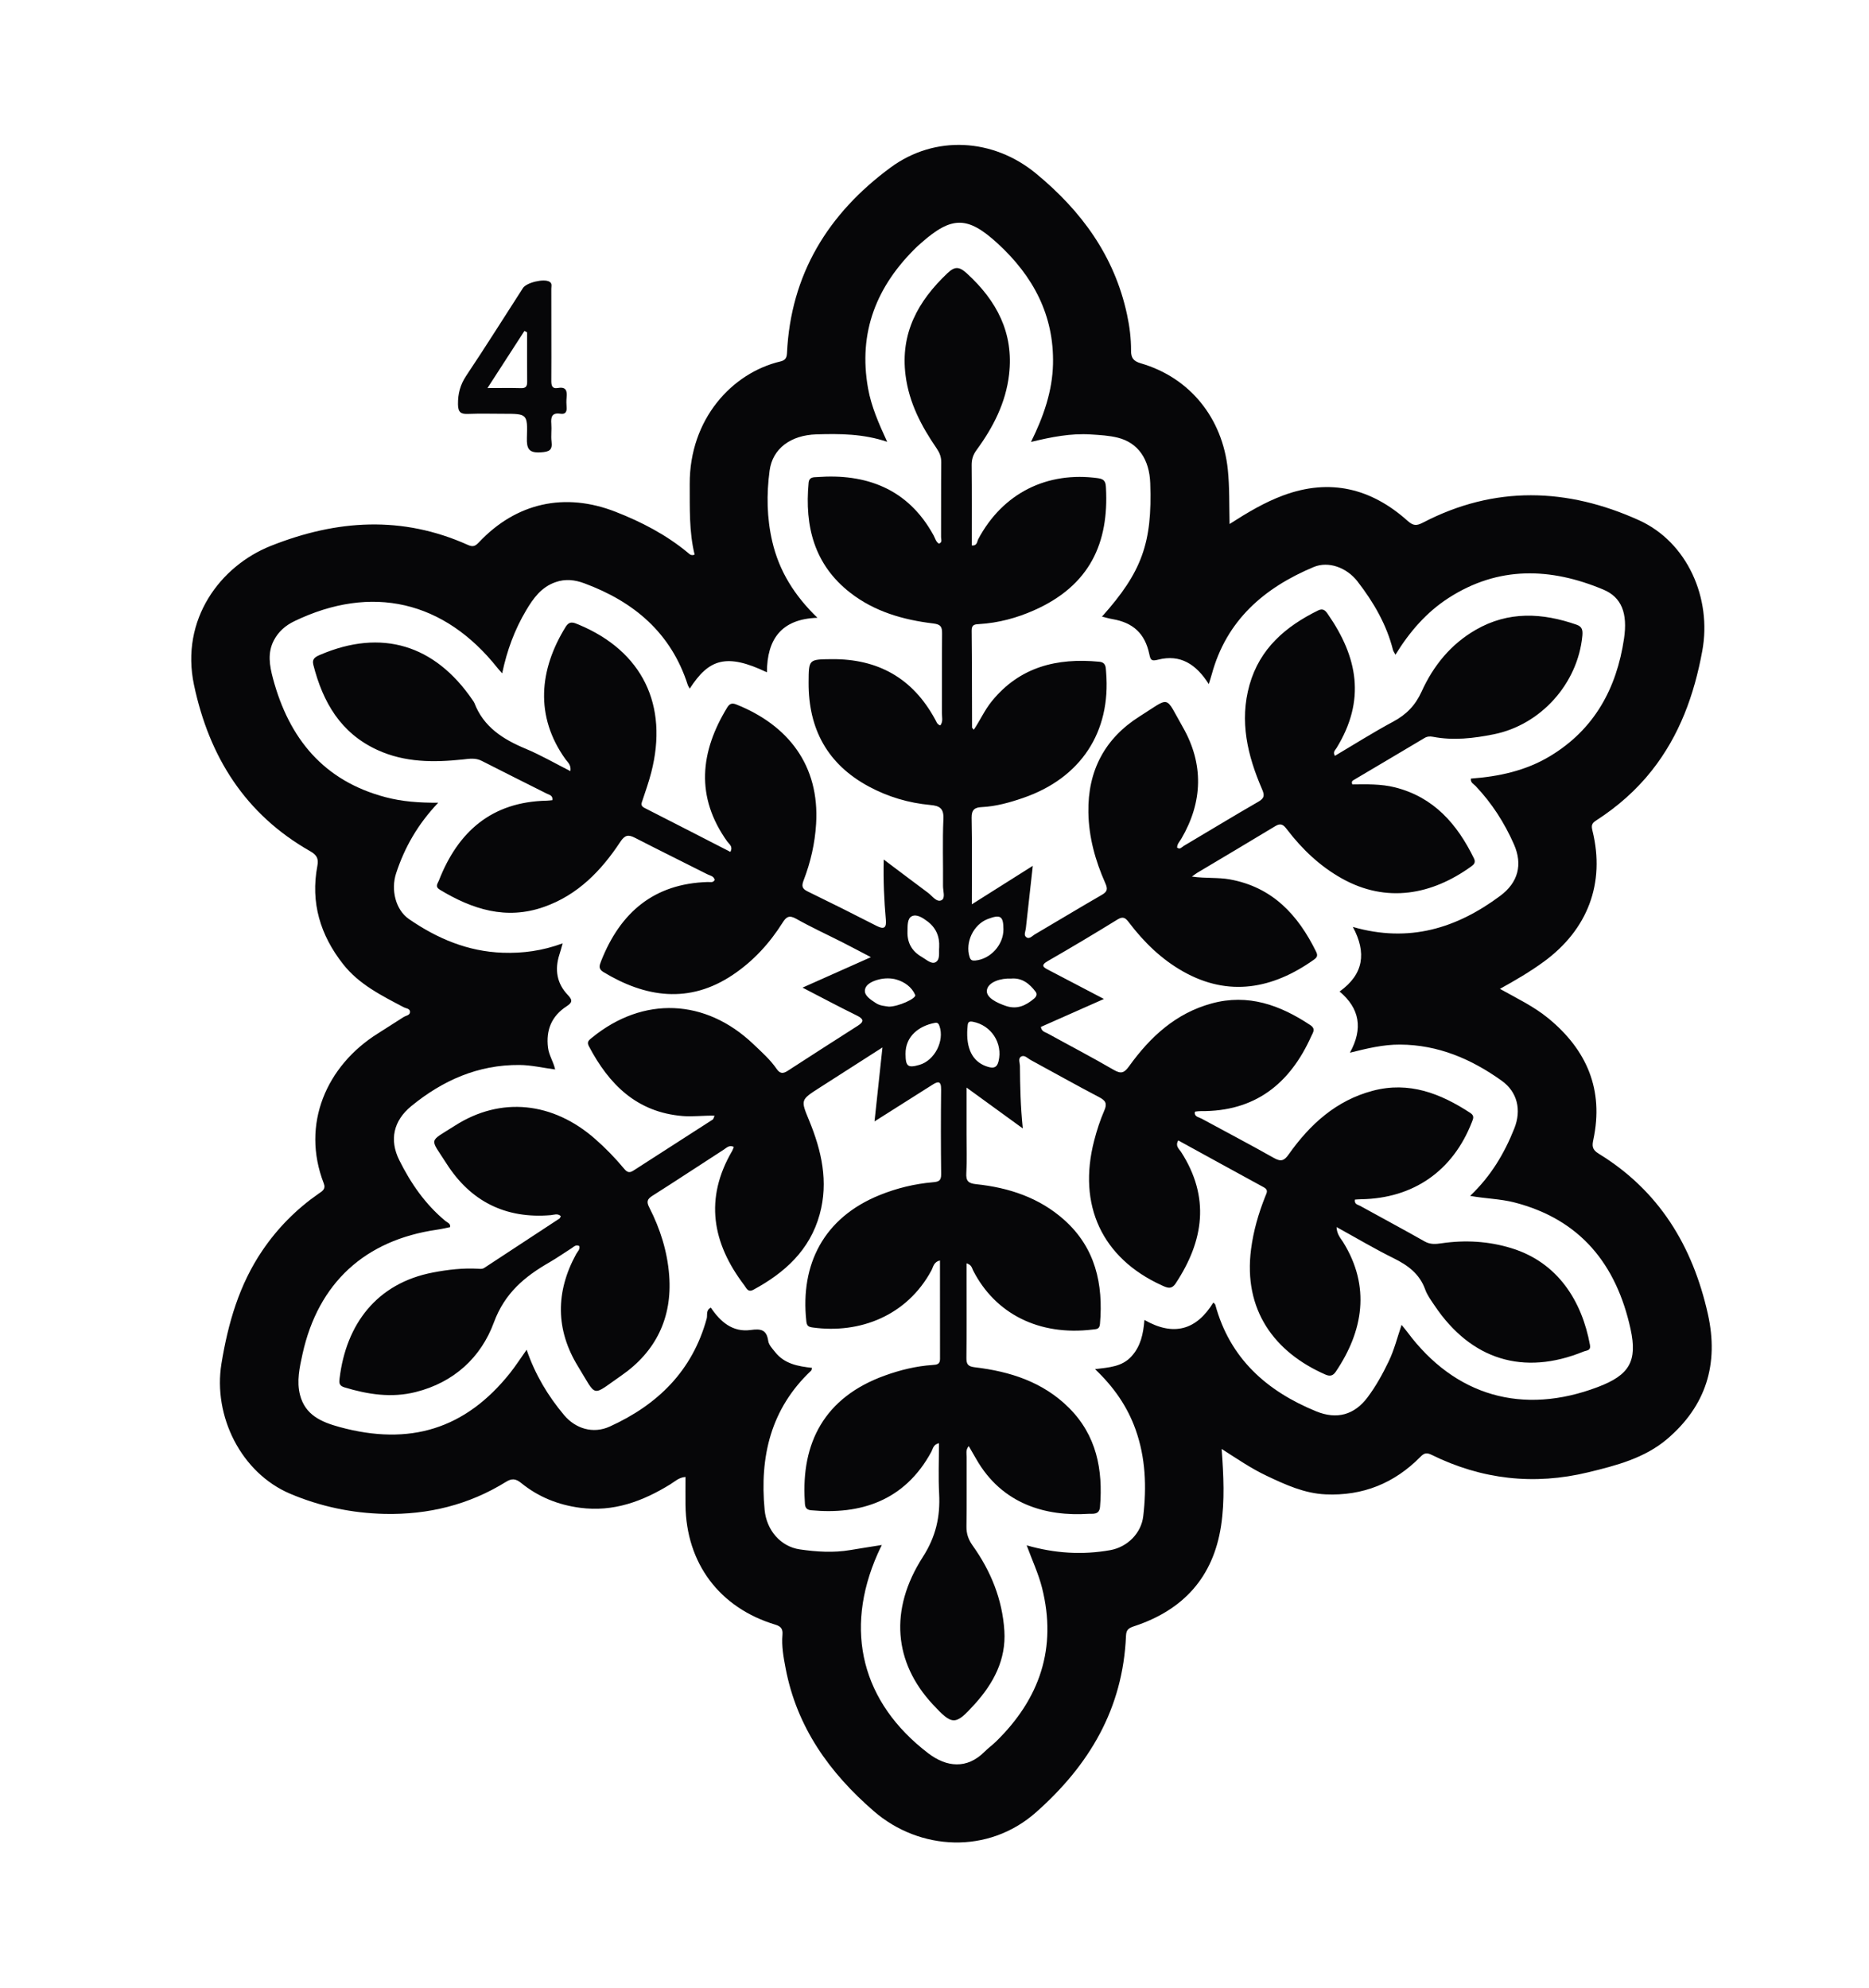 <?xml version="1.0" encoding="utf-8"?>
<!-- Generator: Adobe Illustrator 24.2.0, SVG Export Plug-In . SVG Version: 6.00 Build 0)  -->
<svg version="1.1" id="Layer_1" xmlns="http://www.w3.org/2000/svg" xmlns:xlink="http://www.w3.org/1999/xlink" x="0px" y="0px"
	 viewBox="0 0 424 451" style="enable-background:new 0 0 424 451;" xml:space="preserve">
<style type="text/css">
	.st0{fill:#060608;}
</style>
<g>
	<path class="st0" d="M278.94,118.87c4.14-2.66,7.99-4.94,12.2-6.5c10.56-3.91,19.93-1.6,28.16,5.76c1.31,1.17,2.04,1.18,3.54,0.41
		c16.22-8.44,32.71-7.9,48.99-0.52c10.96,4.97,16.55,17.69,14.35,29.63c-1.83,9.96-5.15,19.18-11.48,27.18
		c-3.54,4.48-7.8,8.19-12.58,11.28c-1.05,0.68-1.14,1.16-0.85,2.35c2.92,11.89-1.06,22.41-11.05,29.7
		c-3.09,2.26-6.37,4.18-9.95,6.16c3.86,2.15,7.69,3.98,10.96,6.66c8.75,7.17,12.64,16.2,10.24,27.53c-0.29,1.36-0.35,2.24,1.18,3.18
		c13.7,8.38,21.33,20.91,24.79,36.36c2.55,11.38-0.42,20.88-9.23,28.38c-5.1,4.34-11.53,6.01-17.89,7.55
		c-12.31,2.99-24.19,1.64-35.55-3.96c-1.14-0.56-1.7-0.39-2.53,0.45c-5.91,6-13.07,8.9-21.52,8.52c-4.84-0.22-9.12-2.2-13.39-4.22
		c-3.51-1.66-6.71-3.86-10.19-6.09c0.44,6.05,0.73,11.75-0.13,17.43c-1.77,11.69-8.58,19.1-19.62,22.76
		c-1.32,0.44-1.89,0.75-1.95,2.23c-0.69,16.45-8.28,29.28-20.42,40.02c-10.81,9.57-26.39,8.73-36.78-0.26
		c-10.09-8.74-17.46-19.05-20.01-32.38c-0.48-2.52-0.95-5.08-0.72-7.67c0.12-1.32-0.39-1.9-1.63-2.27
		c-12.66-3.82-20.22-13.92-20.37-27.15c-0.02-2.07,0-4.14,0-6.35c-1.5,0.1-2.41,1.03-3.42,1.65c-6.3,3.89-12.92,6.34-20.51,5.34
		c-4.98-0.66-9.45-2.46-13.32-5.6c-1.26-1.03-2.15-1.11-3.49-0.27c-8.41,5.22-17.68,7.47-27.48,7.26
		c-7.41-0.16-14.66-1.68-21.5-4.59c-11.08-4.72-17.5-17.58-15.55-29.52c1.51-9.19,4.02-17.88,9.29-25.65
		c3.46-5.09,7.7-9.37,12.74-12.88c0.84-0.58,1.69-1.02,1.18-2.33c-5.22-13.45,0.64-26.7,12.22-33.98c1.97-1.24,3.93-2.49,5.88-3.75
		c0.53-0.34,1.46-0.39,1.47-1.17c0-0.79-0.93-0.79-1.47-1.08c-5-2.64-10.1-5.16-13.7-9.74c-5.19-6.58-7.44-13.98-5.85-22.33
		c0.32-1.66-0.17-2.47-1.62-3.3c-14.75-8.38-22.92-21.41-26.37-37.72c-3.13-14.82,5.91-26.97,17.43-31.55
		c15-5.96,29.79-6.91,44.72-0.21c1.17,0.53,1.71,0.23,2.51-0.62c8.45-8.96,19.48-11.4,30.98-6.9c5.91,2.31,11.49,5.21,16.4,9.28
		c0.37,0.31,0.72,0.74,1.53,0.44c-1.28-5.23-1.08-10.61-1.11-16c-0.07-14.78,9.64-25.24,20.55-27.82c0.96-0.23,1.45-0.65,1.51-1.85
		c0.84-17.93,9.33-31.7,23.49-42.14c10.09-7.44,23.3-6.65,33.01,1.35c10.31,8.49,17.81,18.73,20.65,32.01
		c0.58,2.69,0.92,5.41,0.91,8.15c-0.01,1.65,0.51,2.4,2.22,2.9c11.18,3.25,18.53,12.47,19.73,24.1
		C278.95,110.5,278.84,114.47,278.94,118.87z M275.26,295.47c0.23,0.24,0.4,0.35,0.44,0.49c3.29,12.18,11.63,19.59,22.9,24.2
		c4.68,1.91,8.66,0.82,11.68-3.23c1.89-2.53,3.4-5.28,4.77-8.13c1.24-2.58,1.92-5.34,2.91-8.26c0.56,0.7,0.94,1.13,1.28,1.59
		c10.81,14.55,26.19,18.99,43.27,12.5c7.1-2.7,9.01-5.8,7.39-13.18c-3.21-14.6-11.34-24.82-26.34-28.68
		c-3.23-0.83-6.59-0.86-10.05-1.49c4.7-4.46,7.77-9.62,10.03-15.31c1.65-4.16,0.72-8.26-2.9-10.84c-6.87-4.9-14.37-8.13-23.04-8.17
		c-3.79-0.02-7.39,0.85-11.36,1.84c3.02-5.48,2.22-10.04-2.34-13.88c5.46-3.91,6.16-8.77,3.01-14.65
		c12.75,3.67,23.55,0.31,33.45-7.07c4.03-3.01,5.12-7.05,3.1-11.65c-2.16-4.91-5.02-9.36-8.72-13.26c-0.42-0.44-1.17-0.72-1.06-1.67
		c6.34-0.46,12.47-1.78,17.97-5.1c10.03-6.05,15.09-15.33,16.77-26.63c0.86-5.76-0.53-9.41-4.7-11.15
		c-11.96-5.01-23.8-5.39-35.12,1.92c-5.01,3.24-8.83,7.66-12.03,12.86c-0.26-0.5-0.48-0.77-0.56-1.08
		c-1.47-5.82-4.43-10.87-8.06-15.56c-2.43-3.13-6.57-4.66-9.94-3.25c-11.23,4.71-19.77,12.07-23.11,24.33
		c-0.18,0.65-0.39,1.29-0.68,2.23c-2.85-4.52-6.46-6.83-11.48-5.55c-1.56,0.4-1.73,0.08-2.01-1.25c-0.99-4.69-3.67-7.15-8.37-7.95
		c-0.77-0.13-1.51-0.36-2.37-0.56c9.07-10.14,11.43-16.73,10.95-30.26c-0.19-5.43-2.74-9.17-7.34-10.33
		c-1.99-0.5-4.09-0.61-6.16-0.74c-4.49-0.29-8.88,0.57-13.55,1.7c2.87-5.8,4.84-11.52,4.99-17.62c0.27-11.11-4.51-20.02-12.54-27.39
		c-6.81-6.25-10.4-6.28-17.36-0.13c-0.31,0.28-0.63,0.54-0.93,0.83c-9.16,8.84-13.42,19.39-11.12,32.19
		c0.74,4.1,2.4,7.89,4.33,12.09c-5.47-1.84-10.76-1.85-16.06-1.69c-5.81,0.18-9.94,3.21-10.61,8.22
		c-0.72,5.37-0.64,10.77,0.61,16.11c1.55,6.67,5,12.21,10.24,17.28c-8.29,0.27-11.43,4.97-11.46,12.37
		c-9.26-4.43-13.2-2.98-17.51,3.7c-0.18-0.34-0.37-0.6-0.46-0.88c-3.79-11.78-12.2-18.84-23.45-23.01c-2.16-0.8-4.28-1.06-6.55-0.26
		c-3.23,1.14-5.02,3.64-6.66,6.4c-2.58,4.35-4.33,9.02-5.43,14.28c-0.51-0.58-0.79-0.87-1.04-1.19
		c-12.13-15.3-28.58-19.08-46.1-10.64c-2.04,0.98-3.61,2.37-4.64,4.32c-1.5,2.84-1,5.74-0.21,8.7c3.65,13.61,11.5,23.21,25.55,26.91
		c3.75,0.99,7.6,1.28,11.93,1.25c-4.62,4.87-7.64,10.14-9.56,16.04c-1.21,3.72-0.11,8.26,2.92,10.35
		c6.39,4.41,13.34,7.36,21.27,7.64c4.57,0.16,9.01-0.44,13.6-2.13c-0.31,1.09-0.49,1.8-0.72,2.49c-1.13,3.45-0.61,6.63,1.91,9.24
		c1.18,1.23,0.91,1.76-0.3,2.55c-3.39,2.22-4.71,5.36-4.21,9.4c0.21,1.71,1.22,3.14,1.62,4.93c-2.86-0.38-5.47-1-8.08-1.02
		c-9.37-0.08-17.43,3.49-24.57,9.34c-4.02,3.3-5,7.63-2.73,12.22c2.61,5.26,5.9,10.03,10.47,13.82c0.44,0.36,1.23,0.58,1.07,1.41
		c-1.02,0.2-1.99,0.44-2.98,0.58c-16.35,2.36-26.92,12.09-30.48,28.14c-0.68,3.08-1.39,6.27-0.57,9.38c1.17,4.49,4.77,6.1,8.95,7.24
		c15.93,4.35,28.55,0.46,38.68-12.24c1.27-1.6,2.38-3.33,3.77-5.29c1.95,5.67,4.84,10.47,8.49,14.82c2.63,3.13,6.62,4.3,10.35,2.61
		c10.89-4.94,18.77-12.65,22.01-24.51c0.22-0.8-0.25-1.89,0.94-2.47c2.15,3.2,4.94,5.63,9.02,5.07c2.34-0.32,3.62-0.09,3.99,2.45
		c0.14,0.96,0.91,1.72,1.54,2.52c2.14,2.74,5.23,3.26,8.39,3.62c-0.09,0.32-0.08,0.52-0.17,0.61c-9.18,8.65-11.72,19.51-10.57,31.62
		c0.44,4.62,3.64,8.32,7.99,8.95c3.8,0.55,7.61,0.8,11.44,0.15c2.3-0.39,4.61-0.74,7.16-1.15c-0.42,0.88-0.72,1.47-0.98,2.07
		c-7.66,17.35-3.56,33.68,11.51,45.18c4.16,3.17,8.77,3.66,12.78-0.36c0.82-0.82,1.78-1.51,2.61-2.32
		c9.91-9.69,13.86-21.22,10.42-34.86c-0.81-3.21-2.25-6.27-3.48-9.63c6.42,1.84,12.67,2.21,18.96,1.09c3.9-0.7,7.03-3.85,7.48-7.69
		c0.78-6.64,0.55-13.23-1.73-19.65c-1.87-5.25-4.95-9.67-9.2-13.72c3.25-0.4,6.15-0.54,8.3-2.94c2.05-2.28,2.64-5.02,2.9-8.22
		C266.26,303.22,271.43,301.71,275.26,295.47z"/>
	<path class="st0" d="M125.08,75.96c0,3.41,0.02,6.82-0.01,10.23c-0.01,1.12,0.05,2.08,1.54,1.82c1.84-0.32,2.07,0.7,1.93,2.15
		c-0.07,0.74-0.06,1.5,0,2.24c0.08,1.05-0.3,1.62-1.4,1.45c-1.92-0.3-2.2,0.73-2.07,2.31c0.11,1.32-0.11,2.68,0.05,3.99
		c0.25,1.98-0.52,2.33-2.41,2.46c-2.75,0.19-3.26-0.84-3.18-3.32c0.18-5.42,0.06-5.43-5.31-5.43c-2.66,0-5.33-0.08-7.99,0.03
		c-1.66,0.07-2.31-0.33-2.33-2.17c-0.03-2.42,0.51-4.44,1.87-6.49c4.39-6.56,8.58-13.25,12.86-19.88c0.83-1.28,4.78-2.2,6.03-1.44
		c0.66,0.4,0.41,1.03,0.41,1.57C125.09,68.98,125.08,72.47,125.08,75.96z M119.58,75.39c-0.2-0.11-0.4-0.22-0.61-0.32
		c-2.72,4.2-5.44,8.41-8.38,12.96c2.95,0,5.27-0.05,7.59,0.02c1.11,0.03,1.42-0.4,1.41-1.45C119.55,82.86,119.58,79.13,119.58,75.39
		z"/>
	<path class="st0" d="M213.33,164.55c0.67-0.9,0.34-1.92,0.35-2.86c0.03-6-0.02-12,0.04-17.99c0.01-1.49-0.27-2.06-2-2.27
		c-6.82-0.82-13.35-2.68-18.87-7c-8.15-6.36-10.32-15.06-9.41-24.89c0.13-1.41,1.19-1.26,2-1.32c10.76-0.8,20.48,2.43,26.37,13.26
		c0.35,0.64,0.49,1.42,1.19,1.84c0.85-0.27,0.48-0.97,0.49-1.46c0.03-5.66-0.02-11.33,0.04-16.99c0.01-1.25-0.38-2.18-1.06-3.18
		c-3.45-5.02-6.23-10.3-7.03-16.51c-1.23-9.58,2.81-16.87,9.48-23.19c1.64-1.56,2.64-1.59,4.4,0.01c6.79,6.2,10.69,13.53,9.6,22.94
		c-0.74,6.43-3.62,12.02-7.39,17.16c-0.79,1.07-1.11,2.1-1.1,3.42c0.06,6.07,0.03,12.13,0.03,18.21c1.25,0.14,1.19-0.93,1.48-1.46
		c5.54-10.38,15.58-15.42,27.25-13.78c1.59,0.22,1.65,1.15,1.71,2.21c0.66,12.33-3.54,22.08-16.31,27.74
		c-3.94,1.75-8.11,2.87-12.45,3.13c-0.97,0.06-1.73,0.08-1.71,1.47c0.08,7.33,0.06,14.66,0.09,21.99c0,0.11,0.17,0.22,0.4,0.5
		c1.44-2.15,2.47-4.48,4.07-6.45c6.36-7.83,14.8-9.88,24.37-8.97c1.61,0.15,1.48,1.34,1.57,2.37c1.13,13.58-5.75,24.03-18.81,28.52
		c-3.05,1.05-6.16,1.93-9.42,2.09c-1.51,0.07-2.31,0.55-2.28,2.39c0.13,6.41,0.05,12.82,0.05,19.66c4.6-2.9,8.96-5.66,13.83-8.73
		c-0.56,5.09-1.06,9.65-1.58,14.21c-0.07,0.65-0.5,1.45,0.02,1.91c0.73,0.65,1.39-0.19,1.97-0.54c5.09-2.98,10.12-6.04,15.23-8.98
		c1.29-0.74,1.4-1.34,0.8-2.68c-2.26-5.1-3.74-10.39-3.83-16.06c-0.16-9.48,3.77-16.81,11.64-21.77c7.14-4.5,5.6-4.88,9.78,2.44
		c4.77,8.35,4.57,16.95-0.34,25.33c-0.37,0.63-0.95,1.16-0.95,2c0.66,0.53,1.07-0.12,1.49-0.37c5.65-3.34,11.25-6.76,16.93-10.03
		c1.41-0.81,1.45-1.46,0.84-2.86c-3.28-7.59-5.17-15.4-2.83-23.67c2.33-8.23,8.17-13.22,15.52-16.85c1.17-0.58,1.69,0.02,2.24,0.81
		c6.8,9.8,8.64,19.55,1.96,30.41c-0.27,0.44-0.87,0.85-0.36,1.75c4.41-2.61,8.73-5.35,13.23-7.76c2.98-1.6,5.02-3.68,6.44-6.81
		c2.66-5.86,6.61-10.75,12.29-14.02c7.42-4.28,15.09-3.87,22.87-1.16c1.31,0.45,1.42,1.29,1.31,2.53
		c-1.04,10.85-9.43,20.19-20.09,22.33c-4.59,0.92-9.18,1.46-13.84,0.56c-0.66-0.13-1.29-0.08-1.91,0.3
		c-5.34,3.19-10.7,6.35-16.05,9.52c-0.29,0.17-0.55,0.38-0.28,0.99c3.17-0.03,6.46-0.14,9.67,0.67c8.81,2.22,14.11,8.33,17.91,16.11
		c0.45,0.91,0.01,1.38-0.65,1.85c-8.85,6.38-19.16,8.42-29.38,2.67c-4.94-2.78-8.95-6.6-12.37-11.07c-0.74-0.97-1.33-1.58-2.63-0.79
		c-5.89,3.57-11.81,7.07-17.73,10.6c-0.28,0.17-0.53,0.37-1.23,0.87c3.22,0.45,5.92,0.15,8.58,0.63c9.7,1.75,15.5,8.05,19.62,16.44
		c0.48,0.97,0.06,1.37-0.58,1.82c-9.24,6.54-19.21,8.49-29.57,2.66c-4.94-2.78-8.92-6.66-12.32-11.14c-0.75-0.99-1.29-1.49-2.6-0.68
		c-5.22,3.22-10.5,6.37-15.82,9.43c-1.77,1.02-0.93,1.45,0.2,2.04c4.04,2.11,8.07,4.22,12.54,6.56c-5.02,2.22-9.7,4.3-14.31,6.34
		c0.17,1.07,0.95,1.16,1.48,1.45c5.02,2.77,10.11,5.42,15.06,8.3c1.72,1,2.42,0.64,3.51-0.88c4.76-6.61,10.57-11.98,18.68-14.19
		c8.29-2.27,15.54,0.36,22.38,4.9c1.32,0.87,0.61,1.69,0.23,2.54c-4.86,10.83-12.81,17.11-25.09,16.98c-0.41,0-0.82,0.06-1.23,0.11
		c-0.04,0-0.06,0.15-0.12,0.3c0.05,0.91,0.96,0.97,1.55,1.29c5.47,2.98,11,5.86,16.42,8.93c1.6,0.9,2.34,0.63,3.35-0.81
		c4.82-6.81,10.76-12.24,19.08-14.44c8.23-2.18,15.36,0.61,22.12,5.03c1.01,0.66,0.66,1.32,0.35,2.11
		c-4.3,11.04-13.25,17.27-25.09,17.47c-0.48,0.01-0.96,0.05-1.43,0.08c-0.18,1.08,0.68,1.15,1.19,1.43
		c4.87,2.7,9.78,5.31,14.62,8.06c1.3,0.74,2.55,0.61,3.85,0.42c5.35-0.78,10.63-0.48,15.8,1.1c10.65,3.25,16.05,12.1,17.86,21.97
		c0.24,1.32-0.75,1.21-1.45,1.49c-13.62,5.56-25.53,1.89-33.8-10.43c-0.79-1.17-1.66-2.34-2.13-3.65c-1.27-3.54-3.91-5.48-7.15-7.08
		c-4.29-2.12-8.41-4.57-12.96-7.08c0.08,1.69,0.92,2.51,1.5,3.44c6.24,10.05,4.57,20.13-1.68,29.38c-0.62,0.91-1.29,1.1-2.33,0.65
		c-11.59-5.07-18.69-14.66-16.88-28.48c0.54-4.14,1.68-8.07,3.21-11.92c0.32-0.8,0.79-1.48-0.31-2.08
		c-6.47-3.52-12.93-7.08-19.42-10.64c-0.74,1.28,0.18,1.91,0.63,2.6c6.63,10.28,5.17,20.17-1.21,29.82
		c-0.99,1.5-1.99,0.99-3.19,0.44c-13.5-6.16-19.12-18.16-15.3-32.85c0.6-2.31,1.34-4.61,2.29-6.79c0.71-1.62,0.28-2.27-1.18-3.04
		c-5.22-2.73-10.35-5.62-15.53-8.43c-0.7-0.38-1.42-1.26-2.22-0.73c-0.65,0.43-0.22,1.4-0.21,2.13c0.04,4.49,0.12,8.99,0.65,14.13
		c-4.38-3.18-8.33-6.05-12.76-9.27c0,3.88,0,7.25,0,10.62c0,2.92,0.12,5.84-0.05,8.74c-0.11,1.81,0.41,2.37,2.25,2.56
		c7.42,0.78,14.33,3.06,19.99,8.13c7.04,6.31,8.86,14.51,8.08,23.57c-0.11,1.25-0.81,1.16-1.66,1.27
		c-12.18,1.49-22.11-3.59-27.12-13.4c-0.27-0.54-0.34-1.29-1.49-1.62c0,1.4,0,2.68,0,3.96c0,5.83,0.04,11.66-0.03,17.49
		c-0.02,1.45,0.37,1.95,1.9,2.13c8,0.95,15.45,3.32,21.34,9.18c6.27,6.24,7.77,14.02,7.07,22.49c-0.16,1.9-1.7,1.51-2.58,1.57
		c-9.62,0.63-19.66-2.11-25.54-12.49c-0.52-0.91-1.05-1.82-1.66-2.87c-0.74,0.86-0.48,1.71-0.48,2.48
		c-0.02,5.25,0.04,10.5-0.04,15.75c-0.03,1.67,0.45,3,1.42,4.36c4.13,5.78,6.73,12.21,7.18,19.32c0.41,6.53-2.46,11.91-6.72,16.62
		c-4.43,4.9-5.05,4.88-9.55,0.03c-8.76-9.44-9.93-21.4-2.25-33.37c3-4.67,3.99-9.17,3.72-14.4c-0.2-3.77-0.04-7.56-0.04-11.45
		c-1.31,0.31-1.36,1.27-1.72,1.94c-6.1,11.26-16.23,14.31-27.25,13.28c-1.55-0.14-1.41-1.2-1.47-2.11
		c-0.81-13.11,4.39-23.47,18.1-28.43c3.53-1.28,7.15-2.17,10.91-2.42c0.87-0.06,1.67-0.11,1.67-1.32
		c-0.02-7.39-0.01-14.78-0.01-22.38c-1.47,0.34-1.53,1.51-1.95,2.27c-5.54,10.25-16.22,14.4-26.9,12.93c-1-0.14-1.36-0.36-1.47-1.44
		c-1.4-12.93,3.98-23.48,16.64-28.6c3.88-1.57,7.91-2.55,12.07-2.91c1.3-0.11,1.9-0.33,1.88-1.83c-0.08-6.41-0.08-12.83-0.01-19.24
		c0.02-2.05-0.79-1.8-2.03-1.01c-4.19,2.66-8.39,5.31-13.08,8.28c0.61-5.69,1.17-10.93,1.8-16.78c-5.15,3.29-9.73,6.23-14.32,9.17
		c-4.27,2.74-4.24,2.72-2.33,7.35c2.84,6.88,4.45,13.93,2.41,21.35c-2.23,8.1-7.9,13.23-15.01,17.08c-1.3,0.7-1.6-0.37-2.09-1
		c-7.3-9.58-9.08-19.68-2.74-30.5c0.15-0.26,0.23-0.57,0.36-0.89c-1.05-0.51-1.67,0.23-2.31,0.64c-5.38,3.46-10.7,7-16.11,10.42
		c-1.23,0.78-1.44,1.35-0.75,2.69c2.48,4.84,4.1,9.98,4.51,15.42c0.73,9.61-3.05,17.3-10.85,22.7c-6.94,4.8-5.43,5.08-9.83-2.07
		c-5.1-8.29-5.13-16.92-0.41-25.51c0.3-0.54,0.89-1.01,0.7-1.79c-0.75-0.42-1.24,0.15-1.76,0.49c-1.68,1.06-3.32,2.22-5.04,3.21
		c-5.62,3.24-10.12,6.96-12.59,13.65c-2.92,7.92-9.07,13.59-17.73,15.76c-5.5,1.38-10.84,0.55-16.16-1.06
		c-1.3-0.39-1.21-1.14-1.1-2.05c1.47-12.21,8.36-21.58,21.24-24.02c3.35-0.64,6.75-1.03,10.18-0.84c0.49,0.03,0.95,0.11,1.43-0.21
		c5.67-3.74,11.35-7.45,17.03-11.18c0.12-0.08,0.17-0.28,0.31-0.52c-0.68-0.71-1.54-0.32-2.27-0.25
		c-10.26,0.88-18.21-3.13-23.67-11.7c-3.82-6-4.17-4.71,1.95-8.62c10.42-6.65,22.21-5.35,31.75,3.02c2.39,2.09,4.59,4.36,6.61,6.79
		c0.65,0.78,1.18,1,2.07,0.42c6-3.88,12.02-7.73,18.03-11.6c0.15-0.1,0.19-0.39,0.4-0.87c-2.53-0.07-4.87,0.27-7.22,0.08
		c-10.45-0.86-16.73-7.18-21.3-15.86c-0.54-1.02,0.08-1.4,0.77-1.96c11.57-9.41,25.69-8.85,36.56,1.51c1.87,1.78,3.82,3.5,5.29,5.64
		c0.73,1.06,1.44,1.1,2.48,0.42c5.29-3.44,10.61-6.84,15.93-10.24c1.47-0.94,1.32-1.55-0.23-2.31c-3.99-1.96-7.92-4.05-12.32-6.33
		c5.26-2.35,10.12-4.51,15.51-6.91c-2.5-1.31-4.5-2.37-6.52-3.4c-3.48-1.76-7.03-3.39-10.42-5.3c-1.58-0.89-2.24-0.48-3.09,0.87
		c-2.96,4.69-6.63,8.71-11.28,11.83c-9.9,6.66-19.86,5.15-29.4-0.64c-1.19-0.72-0.87-1.51-0.47-2.53
		c4.35-10.99,11.97-17.52,24.18-17.88c0.52-0.02,1.19,0.24,1.56-0.47c-0.19-0.89-1.04-0.97-1.66-1.28
		c-5.46-2.76-10.95-5.46-16.39-8.26c-1.51-0.78-2.3-0.7-3.35,0.89c-4.33,6.56-9.65,12.07-17.32,14.77
		c-8.59,3.03-16.26,0.55-23.63-3.9c-1.17-0.71-0.49-1.39-0.22-2.07c4.36-11.18,12.05-17.88,24.51-18.13
		c0.41-0.01,0.82-0.07,1.24-0.11c0.16-1.11-0.73-1.21-1.34-1.52c-4.89-2.47-9.8-4.89-14.67-7.39c-1.45-0.75-2.86-0.48-4.36-0.32
		c-6.57,0.69-13.08,0.69-19.28-2.14c-8.38-3.82-12.42-10.86-14.58-19.34c-0.35-1.4,0.49-1.82,1.6-2.29
		c13.84-5.91,25.94-2.31,34.55,10.32c0.14,0.21,0.3,0.41,0.39,0.64c2.09,5.45,6.49,8.22,11.6,10.36c3.41,1.42,6.63,3.29,10.18,5.09
		c0.21-1.46-0.64-2.02-1.11-2.69c-7-9.76-5.96-20.36,0.03-30.03c0.89-1.43,1.8-1,2.95-0.52c14.42,6.01,20.43,18.22,16.46,33.58
		c-0.54,2.08-1.25,4.11-1.93,6.15c-0.24,0.73-0.61,1.34,0.4,1.85c6.5,3.3,12.98,6.64,19.49,9.98c0.65-1.25-0.27-1.74-0.7-2.34
		c-7.28-10.17-6.15-20.39-0.01-30.43c0.53-0.86,1.08-1.06,2.04-0.68c11.77,4.69,18.93,13.82,18.12,27.09
		c-0.27,4.44-1.25,8.7-2.83,12.81c-0.5,1.3-0.36,1.91,0.91,2.52c5.24,2.55,10.46,5.16,15.65,7.82c1.72,0.88,2.25,0.4,2.09-1.4
		c-0.39-4.4-0.59-8.8-0.48-13.66c3.49,2.62,6.75,5.1,10.04,7.54c0.97,0.71,1.93,2.22,3.05,1.7c0.96-0.45,0.35-2.12,0.36-3.24
		c0.05-5.08-0.14-10.17,0.09-15.24c0.11-2.44-0.96-2.95-2.96-3.13c-4.91-0.45-9.59-1.84-13.93-4.17
		c-9.4-5.05-13.75-13.06-13.69-23.63c0.03-5.26-0.01-5.23,5.21-5.28c10.52-0.1,18.4,4.31,23.46,13.61
		C212.42,163.59,212.51,164.35,213.33,164.55z M205.43,239.09c0.01,2.83,0.53,3.23,3.18,2.46c3.44-1.01,5.69-5.45,4.52-8.8
		c-0.21-0.6-0.45-0.82-1.02-0.72C208.51,232.69,205.37,235.07,205.43,239.09z M219.42,234.12c-0.1,4.41,1.64,7.02,4.79,7.91
		c1.22,0.34,1.97,0.15,2.32-1.28c1-4.09-1.64-8.18-5.82-8.97c-0.79-0.15-1.11,0.04-1.18,0.76
		C219.45,233.28,219.42,234.03,219.42,234.12z M213.06,214.87c0.13-2.42-0.72-4.41-2.65-5.86c-1.06-0.8-2.46-1.73-3.58-1.15
		c-1.02,0.52-0.93,2.18-0.96,3.44c-0.08,2.57,1,4.48,3.22,5.76c1,0.57,2.16,1.7,3.1,1.24C213.35,217.72,212.94,216.08,213.06,214.87
		z M227.64,210.83c-0.01-3.03-0.66-3.46-3.57-2.35c-3.25,1.24-5.17,5.32-4.1,8.63c0.23,0.71,0.59,0.84,1.28,0.78
		C224.7,217.57,227.65,214.34,227.64,210.83z M229.42,221.98c-2.42-0.11-5.18,0.78-5.52,2.55c-0.34,1.76,2.3,2.99,4.32,3.67
		c2.53,0.85,4.52-0.11,6.38-1.68c0.5-0.42,0.75-1,0.35-1.53C233.55,223.12,231.83,221.78,229.42,221.98z M201.65,228.35
		c2.18,0,6.31-1.88,5.97-2.66c-0.8-1.83-2.46-2.97-4.31-3.5c-1.22-0.35-2.7-0.32-3.94,0c-1.32,0.33-3.03,1.03-3.16,2.46
		c-0.11,1.26,1.37,2.15,2.48,2.89C199.64,228.17,200.73,228.21,201.65,228.35z"/>
</g>
</svg>
